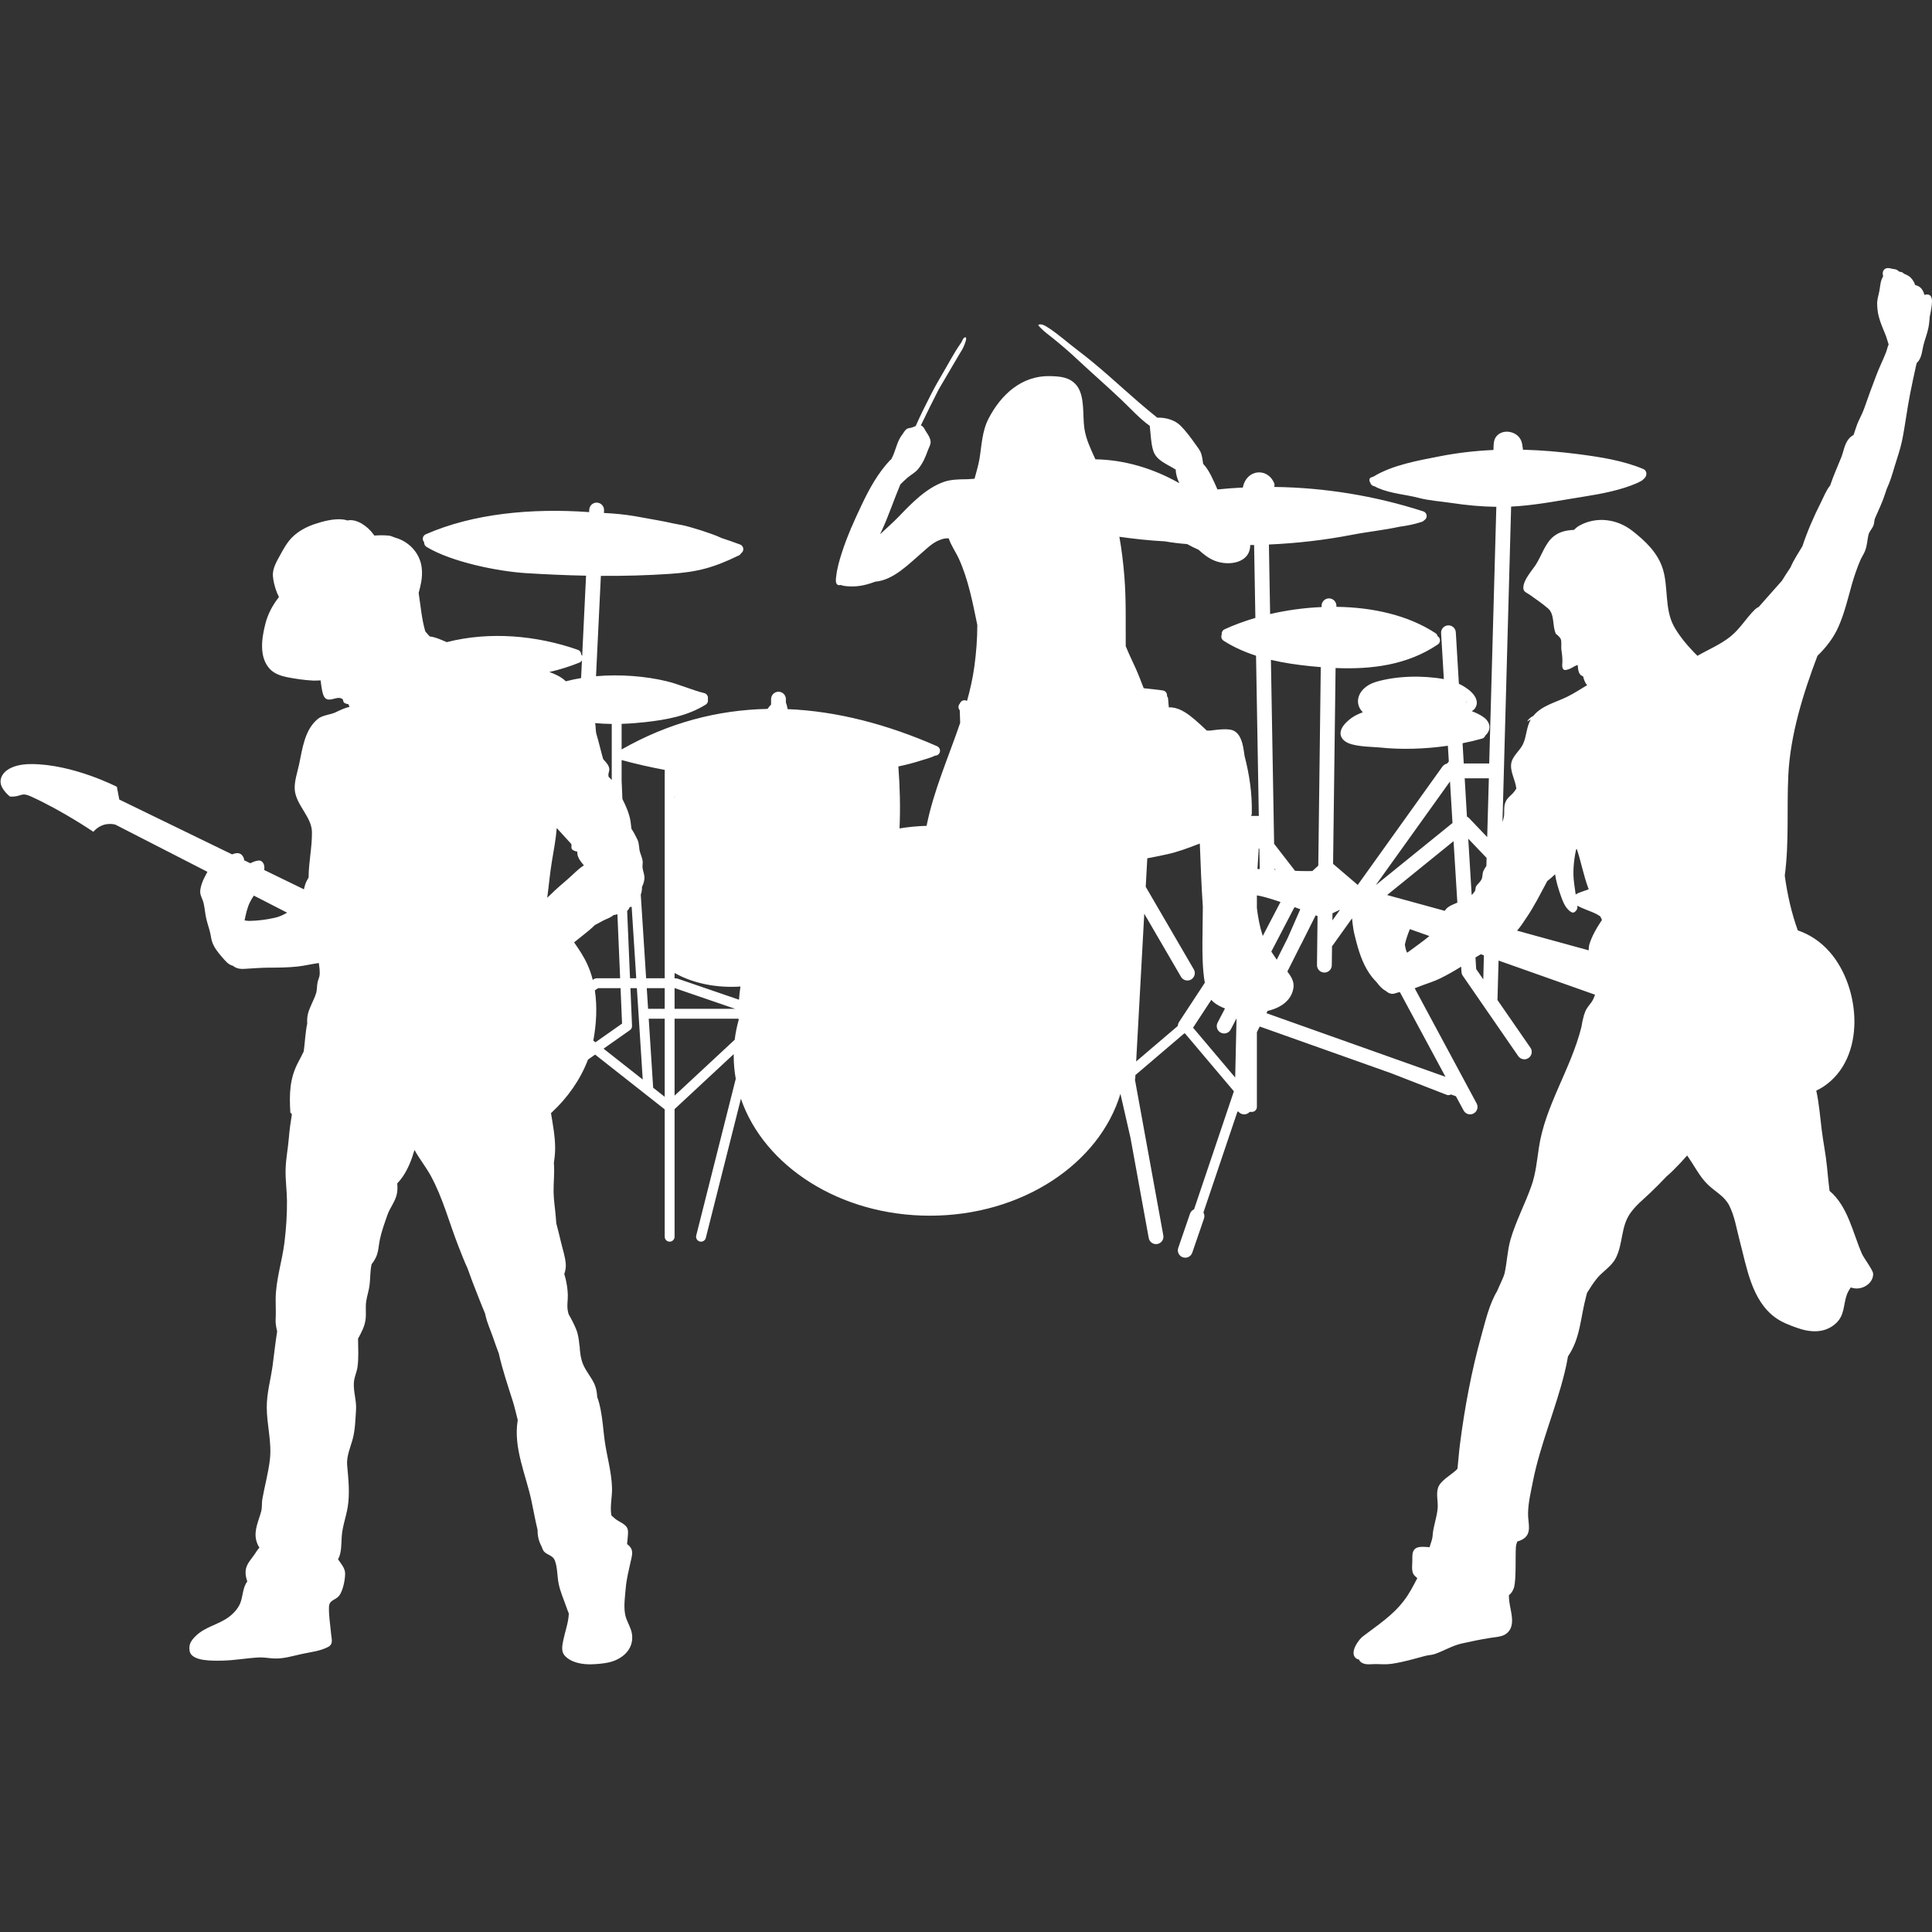 <svg xmlns="http://www.w3.org/2000/svg" xmlns:xlink="http://www.w3.org/1999/xlink" width="1024" zoomAndPan="magnify" viewBox="0 0 768 768" height="1024" preserveAspectRatio="xMidYMid meet" version="1.0"><rect x="0" y="0" width="768" height="768" fill="#333333" stroke="none"/><defs><clipPath id="5b6eaba82c"><path d="M 0 106.184 L 768 106.184 L 768 661.934 L 0 661.934 Z M 0 106.184 " clip-rule="nonzero"/></clipPath></defs><g clip-path="url(#5b6eaba82c)"><path fill="#ffffff" d="M 233.73 421.211 C 230.734 429.172 225.535 436.453 219.438 442.098 C 219.297 442.223 219.16 442.352 219.023 442.48 C 219.781 447.117 220.699 451.902 220.676 456.492 C 220.668 458.375 220.48 460.32 220.168 462.262 C 220.184 462.48 220.195 462.695 220.211 462.918 C 220.457 466.633 220 470.23 220.059 473.918 C 220.117 477.102 220.633 480.23 220.906 483.395 C 220.992 484.379 221.066 485.344 221.137 486.312 C 221.855 488.906 222.465 491.539 223.082 494.117 C 223.742 496.867 224.711 499.664 224.906 502.504 C 225.004 503.93 224.727 505.211 224.309 506.453 C 224.492 507.035 224.66 507.621 224.805 508.215 C 225.324 510.336 225.664 512.562 225.715 514.746 C 225.77 517.199 225.227 519.148 225.832 521.633 C 225.895 521.883 225.961 522.137 226.027 522.391 C 227.16 524.383 228.234 526.406 229.082 528.547 C 229.855 530.508 230.113 532.59 230.32 534.68 C 230.441 535.281 230.508 535.895 230.504 536.523 C 230.691 538.324 230.945 540.105 231.559 541.785 C 232.711 544.934 235.082 547.355 236.379 550.391 C 237.035 551.922 237.312 553.621 237.398 555.355 C 238.016 556.953 238.426 558.633 238.734 560.199 C 239.543 564.27 239.785 568.215 240.32 572.309 C 241.168 578.73 243.094 584.914 243.289 591.426 C 243.395 595.145 242.375 598.805 243.047 602.434 C 243.539 602.863 244.023 603.281 244.504 603.699 C 245.984 604.98 248.758 605.734 249.445 607.703 C 249.82 608.758 249.602 610.039 249.531 611.121 C 249.469 612.016 249.387 612.906 249.27 613.797 C 249.941 614.277 250.504 614.836 250.875 615.508 C 251.758 617.117 251.027 619.234 250.672 620.879 C 249.938 624.23 249.055 627.684 248.758 631.105 C 248.469 634.469 247.887 638.281 248.477 641.637 C 248.973 644.445 250.836 646.793 251.23 649.629 C 252.082 655.773 247.117 659.785 241.754 660.883 C 239.562 661.332 237.402 661.508 235.172 661.582 C 231.555 661.699 227.117 660.969 224.531 658.191 C 223.004 656.547 223.473 654.211 223.879 652.18 C 224.551 648.785 225.93 645.16 226.102 641.699 C 226.105 641.59 226.109 641.484 226.109 641.375 C 225.77 640.547 225.441 639.707 225.145 638.836 C 224.051 635.645 222.676 632.695 222.039 629.363 C 221.469 626.43 221.625 623.195 220.586 620.387 C 219.68 617.926 216.816 618.176 215.828 616.078 C 215.625 615.656 215.449 615.215 215.293 614.746 C 214.043 612.469 213.664 610.301 213.68 608.109 C 212.738 604.23 212.07 600.316 211.23 596.445 C 209.02 586.188 204.082 575.578 205.754 564.887 C 205.773 564.758 205.793 564.637 205.816 564.516 C 205.172 562.043 204.637 559.527 203.871 557.094 C 201.891 550.793 199.715 544.484 198.281 538.027 C 197.461 535.867 196.699 533.699 195.965 531.586 C 194.977 528.738 193.676 525.941 193.012 522.988 C 192.957 522.723 192.895 522.461 192.84 522.195 C 191.855 519.871 190.922 517.492 189.961 515.062 C 188.523 511.434 187.121 507.82 185.84 504.156 C 184.527 501.324 183.406 498.395 182.266 495.488 C 178.598 486.168 176.09 476.305 171.273 467.461 C 169.344 463.922 166.719 460.656 164.762 457.117 C 163.672 460.906 162.223 464.68 160.02 467.844 C 159.359 468.793 158.652 469.652 157.902 470.438 C 158.035 471.742 158.031 473.035 157.816 474.316 C 157.277 477.453 155.031 480.02 153.996 482.988 C 152.902 486.113 151.68 489.477 151 492.719 C 150.473 495.23 150.496 497.695 149.336 500.035 C 148.871 500.961 148.309 501.789 147.703 502.586 C 147.68 502.703 147.656 502.82 147.633 502.934 C 147.137 505.477 147.211 508.055 146.934 510.625 C 146.684 512.926 145.883 515.102 145.559 517.383 C 145.227 519.691 145.602 522.008 145.34 524.32 C 144.996 527.352 143.645 529.637 142.328 532.152 C 142.359 535.898 142.633 539.789 142.105 543.434 C 141.805 545.516 140.824 547.426 140.676 549.531 C 140.418 553.207 141.766 556.723 141.531 560.371 C 141.301 564.016 141.188 568.184 140.285 571.719 C 139.383 575.254 137.66 578.766 138.004 582.516 C 138.504 587.977 139.121 593.801 138.191 599.25 C 137.527 603.117 136.137 606.734 135.844 610.734 C 135.652 613.438 135.859 617.285 134.375 619.852 C 135.5 621.523 137.125 623.27 137.188 625.371 C 137.258 627.746 136.32 632.535 134.734 634.422 C 133.258 636.168 130.883 635.961 130.777 638.758 C 130.645 642.266 131.309 645.918 131.605 649.422 C 131.781 651.523 132.652 653.547 130.375 654.715 C 127.176 656.359 123.609 656.703 120.148 657.445 C 116.371 658.254 112.633 659.496 108.688 659.258 C 106.688 659.141 104.785 658.758 102.77 658.867 C 97.941 659.125 93.098 660.055 88.301 660.121 C 85.004 660.168 76.23 660.555 75.402 656.371 C 74.895 653.793 75.938 652.203 77.68 650.453 C 81.434 646.688 86.559 645.941 90.785 642.914 C 92.621 641.602 94.543 639.566 95.438 637.438 C 96.496 634.914 96.426 632.023 97.711 629.562 C 97.875 629.25 98.078 628.961 98.305 628.699 C 98.141 628.223 98.012 627.758 97.914 627.352 C 96.652 622.168 99.746 620.43 102.051 616.578 C 102.336 616.094 102.746 615.664 103.121 615.215 C 102.543 614.332 102.102 613.32 101.828 612.16 C 100.898 608.219 102.879 604.406 103.84 600.746 C 104.242 599.207 104.004 597.48 104.285 595.906 C 105.207 590.73 106.625 585.633 107.262 580.406 C 108.129 573.254 106.062 566.555 106.043 559.488 C 106.027 553.824 107.547 548.633 108.332 543.117 C 108.898 539.059 109.402 534.039 110.18 529.203 C 110.039 528.738 109.926 528.238 109.836 527.699 C 109.5 525.559 109.527 525.648 109.605 523.68 C 109.707 521.191 109.547 518.73 109.578 516.246 C 109.684 508.559 112.172 501.332 113.09 493.773 C 113.746 488.379 114.129 482.773 114.078 477.34 C 114.043 473.145 113.406 468.961 113.535 464.773 C 113.656 460.59 114.477 456.547 114.82 452.391 C 115.082 449.207 115.512 446.051 116.035 442.914 L 115.414 442.262 C 114.973 434.754 115.102 428.566 118.738 421.883 C 119.426 420.625 120.078 419.309 120.727 417.973 C 121.246 414.309 121.355 410.492 122.125 406.875 C 122.051 405.594 122.102 404.332 122.387 403.125 C 123.051 400.309 124.77 397.648 125.637 394.883 C 126.102 393.395 125.918 391.793 126.285 390.277 C 126.539 389.227 127.051 388.359 127.086 387.25 C 127.133 385.754 126.973 384.281 126.742 382.82 C 123.965 383.184 121.242 383.875 118.453 384.191 C 114.57 384.629 110.637 384.641 106.73 384.66 C 104.246 384.676 101.691 384.855 99.211 385.004 C 97.422 385.105 95.66 385.41 93.941 384.73 C 93.422 384.523 92.98 384.242 92.59 383.914 C 90.715 383.469 89.551 381.934 88.277 380.473 C 86.625 378.578 84.984 376.547 84.234 374.102 C 83.926 373.098 83.832 372.02 83.594 371 C 83.133 368.992 82.418 367.062 81.965 365.043 C 81.516 363.012 81.383 360.887 80.902 358.883 C 80.57 357.504 79.727 356.273 79.594 354.812 C 79.5 353.719 79.891 352.324 80.219 351.293 C 80.738 349.684 81.57 348.258 82.34 346.766 C 82.375 346.695 82.41 346.625 82.445 346.555 L 45.902 327.824 C 45.902 327.824 41.016 326.172 37.109 330.648 C 37.109 330.648 25.078 322.434 12.379 316.637 C 8.062 314.656 8.629 316.941 3.953 316.637 C 3.953 316.637 0.406 313.898 0.227 310.953 C 0.02 307.48 3.73 303.715 12.484 303.73 C 29.016 303.758 46.461 312.762 46.461 312.762 L 47.418 317.828 L 92.266 339.633 C 93.852 338.992 95.551 338.707 96.605 340.496 C 96.797 340.828 96.961 341.207 97.016 341.586 C 97.035 341.711 97.043 341.836 97.047 341.961 L 99.516 343.16 C 100.586 342.617 101.699 342.184 102.727 342.086 C 104.672 341.898 105.398 344.207 104.996 345.824 L 120.816 353.52 C 120.953 352.871 121.129 352.223 121.328 351.59 C 121.641 350.59 122.16 349.707 122.672 348.812 C 122.672 348.77 122.672 348.73 122.672 348.688 C 122.711 342.664 124.082 336.77 124 330.746 C 123.918 324.773 117.797 320.105 117.191 314.141 C 116.859 310.828 118.219 307.035 118.898 303.844 C 120.211 297.645 121.082 290.035 126.402 285.738 C 128.242 284.25 131.32 284.145 133.434 283.141 C 135.109 282.344 137.02 281.406 138.953 280.977 C 138.773 280.629 138.602 280.266 138.449 279.898 C 138.402 279.895 138.359 279.891 138.312 279.879 C 137.762 279.789 136.953 279.645 136.629 279.117 C 136.461 278.84 136.355 278.43 136.281 277.977 C 136.078 277.84 135.863 277.719 135.629 277.613 C 133.688 276.754 130.746 279.32 129.086 277.301 C 128.191 276.211 127.781 273.324 127.453 270.48 C 126.441 270.457 125.414 270.59 124.406 270.539 C 120.926 270.363 117.527 269.855 114.109 269.188 C 111.781 268.734 109.07 267.805 107.371 266.035 C 102.824 261.297 104.031 253.625 105.52 247.844 C 106.508 244.004 108.422 240.453 110.887 237.336 C 110.629 236.781 110.352 236.223 110.098 235.594 C 109.324 233.676 108.609 231.004 108.477 228.934 C 108.289 225.984 109.988 223.168 111.344 220.68 C 112.652 218.285 114.066 215.715 115.992 213.738 C 118.441 211.234 121.602 209.531 124.871 208.398 C 128.301 207.223 132.773 206.047 136.441 206.512 C 136.992 206.578 137.547 206.715 138.09 206.895 C 141.895 206.047 146.309 209.434 148.34 212.258 C 148.492 212.469 148.641 212.68 148.785 212.891 C 150.719 212.758 152.66 212.734 154.59 212.918 C 155.551 213.012 156.379 213.523 157.293 213.789 C 162.609 215.309 166.863 219.852 167.605 225.445 C 167.871 227.453 167.777 229.52 167.406 231.512 C 167.137 232.938 166.809 234.332 166.418 235.707 C 167.215 240.863 167.621 246.051 169.059 250.996 C 169.629 251.688 170.227 252.355 170.84 253 C 171.211 253.039 171.578 253.09 171.938 253.172 C 173.898 253.609 175.754 254.496 177.605 255.258 C 194.621 250.914 213.309 252.559 229.703 258.312 C 230.52 258.602 231.027 259.367 231.016 260.184 C 231.188 260.348 231.324 260.551 231.422 260.781 L 232.965 228.84 C 225.027 228.688 217.082 228.328 209.094 227.832 C 198.047 227.152 179.43 223.418 169.543 217.391 C 168.879 216.988 168.543 216.254 168.605 215.535 C 168.457 215.375 168.336 215.188 168.238 214.973 C 167.801 213.98 168.254 212.82 169.246 212.391 C 187.98 204.164 211.16 201.926 234.191 203.57 L 234.238 202.594 C 234.316 200.977 235.699 199.723 237.32 199.801 C 238.941 199.879 240.195 201.262 240.117 202.883 L 240.066 203.918 C 244.172 204.109 248.246 204.5 252.23 205.164 C 255.312 205.68 258.375 206.309 261.453 206.824 C 263.574 207.176 265.645 207.641 267.742 208.098 C 269.266 208.434 270.816 208.625 272.336 209 C 273.68 209.328 275.02 209.723 276.34 210.129 C 277.465 210.473 278.656 210.793 279.766 211.199 C 280.867 211.602 284.117 212.578 286.836 213.875 C 289.355 214.699 291.812 215.562 294.199 216.453 C 295.215 216.828 295.73 217.965 295.352 218.977 C 295.203 219.383 294.93 219.707 294.594 219.926 C 294.406 220.293 294.105 220.602 293.703 220.793 C 283.59 225.695 277.281 227.375 266.328 228.121 C 257.102 228.746 247.973 228.977 238.855 228.918 L 236.926 268.801 C 246.621 267.957 256.637 268.812 264.789 270.75 C 269.973 271.984 274.812 274.242 279.945 275.52 C 280.996 275.781 281.637 276.848 281.371 277.898 C 281.371 277.902 281.371 277.906 281.367 277.914 C 281.598 278.73 281.273 279.633 280.516 280.105 C 273.211 284.648 264.848 286.121 256.434 287.066 C 253.402 287.402 250.27 287.648 247.102 287.742 L 247.102 297.922 C 265.816 287.258 285.285 282.211 305.082 281.801 C 305.527 281.207 306 280.641 306.504 280.074 C 306.508 280.062 306.512 280.059 306.516 280.055 L 306.516 277.914 C 306.516 276.293 307.836 274.973 309.461 274.973 C 311.086 274.973 312.402 276.293 312.402 277.914 L 312.402 279.266 C 312.742 280.113 312.93 281 313.082 281.887 C 332.773 282.699 352.719 287.938 372.5 296.633 C 373.496 297.066 373.941 298.223 373.508 299.219 C 373.18 299.969 372.441 300.406 371.668 300.391 C 370.004 301.242 368.184 301.645 366.371 302.238 C 363.348 303.227 360.238 304.012 357.109 304.676 C 357.742 312.934 357.938 321.043 357.578 329.309 C 361.086 328.727 364.68 328.383 368.332 328.281 C 371.137 314.227 377.059 300.949 381.684 287.348 C 381.617 285.68 381.566 284.02 381.512 282.352 C 381.305 282.121 381.152 281.844 381.07 281.523 C 380.898 280.84 381.105 280.152 381.555 279.68 C 381.809 278.922 382.516 278.371 383.359 278.348 C 383.746 278.336 384.102 278.438 384.41 278.617 C 385.66 274.152 386.68 269.629 387.316 265.008 C 388.066 259.496 388.5 253.977 388.496 248.438 C 386.621 239.422 384.934 230.34 381.09 221.93 C 380.059 219.68 378.059 216.82 377.117 213.973 C 376.293 213.973 375.48 214.035 374.691 214.262 C 371.105 215.297 369.062 217.512 366.328 219.855 C 361.266 224.195 355.074 230.672 347.906 231.223 C 344.742 232.434 341.508 233.234 338.039 233.102 C 337.086 233.066 335.391 233.035 334.199 232.527 C 333.586 232.691 332.977 232.676 332.59 232.098 C 332.059 231.301 332.301 229.988 332.398 229.137 C 332.762 225.902 333.645 222.828 334.637 219.742 C 335.691 216.461 336.906 213.301 338.227 210.191 C 338.254 210.047 338.281 209.902 338.312 209.762 L 338.375 209.828 C 339.637 206.867 340.996 203.941 342.395 200.98 C 345.57 194.266 348.914 188.133 354.023 182.699 L 354.105 182.879 C 354.488 182.145 354.891 181.418 355.184 180.68 C 356.312 177.84 356.801 175.141 358.742 172.633 C 359.273 171.945 359.684 171.035 360.418 170.539 C 361.098 170.082 361.926 170.188 362.66 169.898 C 363.09 169.727 363.543 169.516 364.012 169.34 C 365.879 165.074 367.965 160.949 370.098 156.77 C 371.699 153.637 373.441 150.602 375.23 147.574 C 377.355 143.984 379.254 140.27 381.648 136.852 C 381.832 136.586 382.012 136.324 382.184 136.055 C 382.418 135.68 382.863 134.445 383.312 134.227 C 383.883 133.945 384.109 134.055 384.043 134.773 C 384.023 134.977 383.996 135.176 383.949 135.367 C 383.879 135.637 383.789 135.895 383.699 136.152 C 383.473 136.809 383.238 137.426 382.949 138.051 C 382.508 139.008 381.922 139.844 381.395 140.754 C 380.406 142.449 379.422 144.129 378.414 145.812 C 376.629 148.797 374.875 151.785 373.141 154.797 C 370.715 159.539 368.371 164.312 366.047 169.109 C 367.184 169.426 367.676 170.945 368.273 171.824 C 369.043 172.957 369.766 174.078 369.922 175.477 C 370.051 176.684 369.262 177.859 368.867 178.953 C 367.887 181.691 366.902 184.031 365.074 186.332 C 363.805 187.93 362.168 188.652 360.66 189.965 C 359.723 190.781 358.816 191.648 357.926 192.535 C 355.367 198.562 353.34 204.793 350.582 210.777 C 350.332 211.32 350.082 211.855 349.824 212.395 C 352.324 210.031 354.938 207.785 357.324 205.301 C 362.391 200.043 368.125 194.055 375.195 191.559 C 377.965 190.578 381.34 190.531 384.238 190.504 C 385.309 190.492 386.348 190.371 387.398 190.305 C 388.066 187.684 388.902 185.129 389.355 182.418 C 390.258 176.969 390.355 171.441 392.98 166.379 C 397.965 156.754 406.234 149.211 417.492 149.512 C 421.414 149.621 425.242 149.875 427.934 153.168 C 431.383 157.395 430.281 165.223 431.051 170.301 C 431.719 174.738 433.645 178.621 435.441 182.586 C 447.184 182.77 458.703 186.324 468.801 192.086 C 468.066 190.461 467.359 188.48 467.383 186.691 C 463.988 184.445 459.609 183.199 458.371 178.965 C 457.477 175.918 457.441 172.656 457.074 169.523 C 457.066 169.449 457.051 169.363 457.027 169.27 C 452.953 166.348 449.453 162.426 445.867 159.016 C 440.156 153.578 434.219 148.445 428.465 143.059 C 425.273 140.062 421.996 137.23 418.586 134.48 C 416.895 133.117 415.195 131.957 413.699 130.367 C 413.629 130.285 412.508 129.262 412.785 129.117 C 414.07 128.469 415.891 129.742 416.895 130.398 C 420.93 133.035 424.602 136.379 428.457 139.281 C 436.953 145.672 444.738 153.059 452.781 160.008 C 455.164 162.066 457.594 164.055 460.027 166.035 C 460.215 166.035 460.387 166.035 460.512 166.035 C 463.469 165.984 466.965 166.957 469.125 169.074 C 471.484 171.379 473.363 174 475.266 176.676 C 476.113 177.875 477.125 179.055 477.539 180.48 C 477.914 181.77 478.105 183.078 478.27 184.387 C 480.75 186.914 482.328 190.984 483.965 194.562 C 487.328 194.219 490.699 193.965 494.07 193.797 C 494.082 193.727 494.09 193.656 494.105 193.586 C 494.793 190.117 497.191 188.188 499.684 187.832 C 502.223 187.477 505.023 188.703 506.473 191.984 C 506.711 192.508 506.691 193.078 506.48 193.566 C 526.535 193.812 546.547 197.074 565.758 203.27 C 566.793 203.598 567.359 204.703 567.027 205.734 C 566.84 206.227 566.512 206.617 566.086 206.848 C 565.898 207.105 565.57 207.309 565.238 207.426 C 562.227 208.426 559.258 208.992 556.246 209.398 C 550.078 210.75 543.723 211.367 537.41 212.598 C 526.488 214.707 515.469 215.957 504.41 216.453 L 504.891 244.094 C 511.465 242.578 518.387 241.609 525.355 241.316 L 525.355 240.77 C 525.355 239.148 526.723 237.844 528.324 237.863 C 529.973 237.887 531.242 239.223 531.242 240.844 L 531.242 241.227 C 545.652 241.398 559.777 244.559 570.609 251.676 C 571.078 251.965 571.359 252.41 571.453 252.895 C 571.691 253.031 571.926 253.223 572.066 253.465 C 572.68 254.359 572.445 255.578 571.551 256.184 C 559.352 264.43 545.133 266.141 530.914 265.551 L 529.922 343.41 C 530.02 343.477 530.113 343.547 530.207 343.633 L 539.719 351.77 L 573.387 304.727 C 573.668 304.336 574.043 304.031 574.422 303.824 C 574.656 303.699 574.941 303.613 575.223 303.555 C 575.27 303.492 575.316 303.426 575.363 303.367 C 575.598 303.109 575.789 302.887 575.93 302.699 L 575.551 296.449 C 566.465 297.762 556.953 298.055 548.383 297.129 C 546.359 296.906 539.484 296.91 536 295.41 C 534.113 294.59 533.031 293.293 532.891 291.789 C 532.797 290.531 533.363 288.793 535.574 286.773 C 536.656 285.766 537.977 284.801 539.34 284.156 C 540.094 283.781 540.941 283.438 541.742 283.125 C 540.094 281.496 539.578 279.527 539.906 277.691 C 540.379 275.023 542.824 272.273 547.016 271.039 C 555.164 268.648 565.43 268.426 573.949 269.945 L 572.867 251.715 C 572.727 250.098 573.996 248.699 575.598 248.598 C 577.246 248.504 578.613 249.738 578.707 251.363 L 579.93 271.809 C 582.473 273.02 584.688 274.648 585.863 276.219 C 587.09 277.859 587.371 279.527 586.711 280.891 C 586.43 281.547 585.91 282.188 585.062 282.719 C 585.301 282.805 585.535 282.895 585.77 282.98 C 587.891 283.82 589.82 284.914 590.902 286.117 C 591.75 287.102 592.172 288.191 592.078 289.312 C 592.031 290.277 591.562 291.352 590.43 292.414 C 590.242 292.969 589.773 293.422 589.16 293.598 C 586.664 294.301 584.074 294.918 581.391 295.449 L 581.863 303.5 L 591.984 303.5 L 594.812 201.469 C 588.879 201.398 582.898 200.828 577.059 199.945 C 572.68 199.281 568.254 199.047 563.969 197.922 C 558.602 196.52 553.043 196.25 547.91 194.047 C 547.582 193.898 547.016 193.648 546.453 193.316 C 545.887 193.277 545.32 192.961 544.945 192.414 C 544.852 192.234 544.758 192.051 544.711 191.855 C 544.379 191.375 544.238 190.836 544.473 190.277 C 544.711 189.805 545.461 189.617 545.98 189.457 C 553.516 184.836 563.781 183.059 572.301 181.391 C 579.414 179.992 586.57 179.188 593.68 178.871 C 593.727 178.152 593.68 177.285 593.773 176.477 C 593.867 175.543 594.059 174.672 594.48 173.969 C 595.516 172.289 597.352 171.531 599.238 171.605 C 600.98 171.68 602.723 172.473 603.758 173.684 C 604.418 174.426 604.793 175.301 605.027 176.238 C 605.219 177.062 605.266 177.949 605.406 178.77 C 612.797 178.957 620.238 179.598 627.629 180.562 C 636.152 181.668 645.289 183.09 653.246 186.449 C 654.141 186.824 654.613 187.785 654.422 188.695 C 654.375 189.418 653.812 190.117 653.059 190.699 C 652.82 190.977 652.539 191.195 652.164 191.316 C 651.738 191.566 651.316 191.785 650.938 191.957 C 644.582 194.77 636.719 196.301 629.891 197.367 C 621.18 198.734 612.562 200.484 603.758 201.184 C 602.723 201.262 601.73 201.328 600.695 201.375 L 597.258 326.789 C 597.496 326.008 597.73 325.219 597.871 324.41 C 598.059 322.723 597.73 320.91 598.293 319.273 C 599 317 600.789 316.312 602.062 314.512 C 602.297 314.168 602.531 313.82 602.77 313.473 C 602.391 309.988 599.992 306.367 600.836 303.004 C 601.496 300.305 604.32 298.242 605.453 295.711 C 606.91 292.516 606.723 289.074 608.512 286.012 L 607.055 286.805 C 607.617 285.789 608.465 285.117 609.5 284.598 C 612.844 280.469 618.355 279.258 622.969 276.98 C 625.746 275.621 628.289 273.922 630.926 272.355 C 629.984 271.367 629.656 270.129 629.277 268.801 C 627.535 268.414 627.301 266.324 627.16 264.34 C 625.98 264.637 624.617 265.715 623.77 265.961 C 623.297 266.098 622.027 266.609 621.555 266.145 C 620.707 265.344 621.086 263.848 621.086 262.848 C 621.086 261.262 620.898 259.699 620.66 258.129 C 620.52 256.926 620.852 255.152 620.426 254.047 C 620.145 253.363 619.484 252.863 618.965 252.309 L 618.543 252.047 C 616.988 249.066 618.117 244.285 615.434 241.926 C 613.129 239.898 610.539 238.191 608.043 236.398 C 606.863 235.547 605.453 235.277 605.547 233.559 C 605.641 230.367 608.984 226.859 610.586 224.355 C 612.797 220.887 614.258 215.891 617.555 213.25 C 619.957 211.309 622.734 210.777 625.652 210.641 C 626.312 209.984 627.066 209.375 627.867 208.918 C 634.695 205.172 642.887 206.301 648.914 211.043 C 654.094 215.102 658.992 219.703 661.016 226.227 C 663.23 233.48 661.676 241.895 665.301 248.758 C 667.23 252.371 670.293 256.078 673.117 259.035 C 673.637 259.578 674.199 260.129 674.766 260.695 C 679.191 258.145 683.996 256.191 687.996 252.941 C 691.859 249.789 694.117 245.684 697.648 242.258 C 698.121 241.812 698.59 241.488 699.156 241.23 L 708.387 230.801 C 709.516 228.992 710.598 227.223 711.777 225.508 C 713.047 222.527 714.836 219.918 716.484 217.137 C 718.461 211.164 721.098 205.105 723.879 199.652 C 724.914 197.602 725.949 194.859 727.504 193.008 C 728.773 189.246 730.375 185.605 731.93 181.816 C 733.152 178.746 733.246 175.352 736.215 173.273 C 736.402 173.133 736.59 173.004 736.828 172.887 C 737.297 171.457 737.77 169.996 738.285 168.582 C 739.133 166.5 740.266 164.543 741.016 162.438 C 742.57 158.004 744.172 153.586 745.867 149.18 C 746.996 146.164 748.457 143.27 749.633 140.289 C 750.059 139.344 750.246 138.023 750.766 136.938 C 750.34 135.715 750.059 134.469 749.586 133.273 C 748.598 130.82 747.516 128.445 746.855 125.883 C 746.387 124.152 746.195 122.172 746.195 120.383 C 746.242 118.797 746.809 117.152 747.09 115.59 C 747.422 113.91 747.469 111.496 748.551 109.965 C 748.457 109.25 748.316 108.359 748.551 107.82 C 749.352 106.195 750.766 106.484 752.27 106.867 C 752.883 107.016 753.543 106.984 754.109 107.316 C 754.438 107.516 754.719 107.746 755.004 108 C 755.613 108.066 756.32 108.219 756.648 108.59 C 756.699 108.645 756.746 108.703 756.746 108.758 C 757.875 109.199 759.004 109.738 759.711 110.562 C 760.512 111.434 760.98 112.355 761.312 113.316 C 761.641 113.324 761.973 113.543 762.348 113.668 C 763.762 114.211 764.609 115.703 764.984 117.23 C 765.832 116.934 766.914 116.957 767.434 117.656 C 767.949 118.332 768 119.145 768 119.965 C 767.902 121.941 767.527 123.891 767.105 125.824 C 767.008 127.297 766.867 128.762 766.586 130.227 C 766.113 132.59 765.219 134.836 764.609 137.156 C 764.137 139.105 763.949 141.602 762.773 143.32 C 762.582 143.656 762.301 143.945 761.973 144.215 C 761.879 144.562 761.781 144.906 761.688 145.238 C 760.887 148.934 760.039 152.633 759.336 156.355 C 758.062 162.68 757.355 169.121 756.039 175.434 C 755.332 178.836 754.109 182.141 753.117 185.461 C 752.223 188.539 751.328 191.512 750.012 194.336 C 749.824 194.949 749.586 195.551 749.398 196.156 C 748.363 199.469 746.809 202.637 745.398 205.914 C 744.973 206.836 745.113 207.898 744.738 208.852 C 744.219 210.246 743.043 211.18 742.711 212.738 C 742.289 214.676 742.195 216.691 741.535 218.59 C 741.062 219.988 740.168 221.238 739.559 222.594 C 738.238 225.672 737.156 228.816 736.215 232.051 C 734.613 237.75 733.246 243.633 730.848 249.074 C 728.914 253.516 725.902 257.371 722.465 260.699 C 716.719 275.844 711.68 292.137 710.883 308.07 C 710.223 321.68 711.258 334.719 709.469 348.082 C 710.504 355.602 712.152 362.961 714.648 369.836 C 719.309 371.453 723.594 374.152 727.363 378.457 C 739.699 392.535 742.008 420.629 724.773 432 C 723.879 432.59 722.938 433.094 721.992 433.531 C 723.125 438.676 723.5 443.867 724.16 449.164 C 724.773 454.133 725.809 459.023 726.277 464.02 C 726.562 467.141 726.891 470.258 727.27 473.379 C 734.613 479.582 736.496 490.055 740.168 498.449 C 740.828 499.961 744.5 504.855 744.598 506.246 C 744.785 509.914 740.781 512.566 737.391 512.152 C 736.828 512.086 736.262 511.953 735.695 511.777 C 735.133 512.617 734.613 513.496 734.238 514.418 C 732.637 518.621 733.438 522.816 729.668 526.172 C 725.242 530.113 719.547 529.699 714.32 527.828 C 711.305 526.766 708.199 525.59 705.656 523.703 C 696.191 516.801 694.305 503.449 691.527 493.105 C 690.305 488.496 689.551 483.367 687.336 479.094 C 685.406 475.414 681.828 473.73 678.957 470.949 C 676.367 468.461 674.578 465.371 672.691 462.359 C 672.035 461.344 671.375 460.336 670.668 459.32 C 668.832 461.426 666.949 463.414 665.066 465.277 C 664.266 466.082 663.418 466.855 662.523 467.602 C 660.402 469.84 658.238 472.023 656.07 474.102 C 653.199 476.859 650.23 479.129 647.926 482.473 C 644.301 487.789 645.195 494.387 642.32 500.07 C 640.578 503.527 636.906 505.477 634.602 508.441 C 633.234 510.172 632.059 512.039 630.879 513.922 C 630.785 514.207 630.691 514.488 630.645 514.77 C 628.102 524.234 628.336 531.723 623.297 539.191 C 622.922 541.445 622.449 543.691 621.887 545.918 C 618.309 560.371 612.281 574.172 609.359 588.848 C 608.559 593.105 607.477 597.246 607.43 601.613 C 607.336 605.504 609.219 609.715 605.172 611.961 C 604.512 612.332 603.805 612.602 603.145 612.77 C 602.863 613.523 602.629 614.285 602.582 615.109 C 602.344 618.684 602.77 627.922 601.828 631.098 C 601.402 632.434 600.695 633.438 599.801 634.156 C 599.848 634.926 599.848 635.691 599.941 636.422 C 600.414 640.605 602.91 646.688 598.484 649.621 C 596.93 650.664 594.246 650.797 592.457 651.078 C 588.641 651.688 584.828 652.469 581.062 653.316 C 577.34 654.16 574.043 656.195 570.465 657.461 C 569.242 657.91 567.828 657.902 566.512 658.25 C 562.086 659.438 557.895 660.695 553.281 661.379 C 551.207 661.691 549.043 661.551 546.969 661.496 C 545.32 661.457 543.77 661.828 542.168 661.332 C 541.133 661 540.473 660.414 540.234 659.715 C 539.578 659.551 539.012 659.277 538.637 658.805 C 536.703 656.473 540.094 651.738 541.789 650.473 C 547.582 646.051 553.562 642.23 558.082 636.293 C 560.203 633.539 561.801 630.418 563.402 627.332 C 562.934 626.906 562.414 626.496 562.039 625.996 C 560.906 624.566 561.473 621.637 561.426 620.016 C 561.426 618.602 561.285 616.852 562.414 615.773 C 563.688 614.531 566.227 614.918 568.301 615.039 C 568.629 613.617 569.336 612.242 569.477 610.566 C 569.711 606.676 571.219 603.242 571.504 599.395 C 571.691 596.723 570.797 593.867 571.691 591.281 C 572.633 588.633 576.684 586.348 578.613 584.609 C 578.848 584.395 579.129 584.137 579.367 583.848 C 579.742 580.621 579.93 577.328 580.355 574.125 C 582.238 559.477 584.969 544.844 588.926 530.688 C 590.527 525.004 591.984 518.473 595.141 513.211 C 596.27 510.473 597.73 507.77 598.105 506.105 C 599.094 501.656 599.191 497.156 600.461 492.707 C 602.629 485.32 606.254 478.547 608.797 471.316 C 610.492 466.488 610.961 461.344 611.715 456.332 C 614.164 439.555 624.336 425.258 628.621 408.32 C 628.855 406.762 629.184 405.223 629.609 403.699 C 629.656 403.574 629.656 403.445 629.703 403.32 L 629.75 403.309 C 629.844 402.984 629.938 402.656 630.078 402.332 C 630.832 400.203 632.527 399.035 633.375 397.086 C 633.656 396.52 633.848 395.961 634.035 395.402 L 595.703 381.836 L 595.281 396.996 C 595.281 397.156 595.281 397.316 595.234 397.473 L 608.371 416.48 C 609.312 417.816 608.938 419.648 607.617 420.57 C 606.301 421.496 604.465 421.16 603.523 419.824 L 581.484 387.883 C 581.156 387.441 581.012 386.93 580.965 386.391 L 580.824 384.254 C 578.188 385.914 575.457 387.469 572.586 388.887 C 570.23 390.07 567.734 390.816 565.238 391.746 C 564.344 392.086 563.355 392.477 562.367 392.852 L 586.992 438.645 C 587.746 440.074 587.23 441.859 585.77 442.629 C 584.355 443.398 582.566 442.863 581.812 441.434 L 578.754 435.777 L 576.777 435.07 C 576.258 435.367 575.645 435.438 575.082 435.211 L 552.996 426.621 L 500.758 408.055 L 499.629 410.312 L 499.629 440.039 C 499.629 441.121 498.746 442 497.664 442 L 496.773 442 C 496.211 442.633 495.375 443.016 494.461 442.977 C 493.621 442.941 492.875 442.559 492.363 441.969 C 492.207 441.945 492.062 441.898 491.918 441.836 L 478.379 481.98 C 478.781 482.691 478.887 483.562 478.602 484.391 L 473.938 497.973 C 473.41 499.508 471.734 500.328 470.199 499.801 C 468.66 499.273 467.844 497.598 468.371 496.062 L 473.039 482.473 C 473.316 481.66 473.922 481.043 474.66 480.727 L 490.488 433.805 L 471.07 410.824 C 470.965 410.82 470.863 410.812 470.758 410.797 L 451.344 427.355 L 451.277 428.582 C 451.27 428.809 451.23 429.027 451.168 429.234 L 462.434 491.09 C 462.727 492.688 461.66 494.223 460.066 494.512 C 458.469 494.805 456.934 493.742 456.641 492.145 L 449.391 452.324 L 445.387 434.797 C 437.066 462.492 406.395 483.258 369.637 483.258 C 333.762 483.258 303.684 463.469 294.523 436.766 L 280.566 492.098 C 280.305 493.148 279.238 493.785 278.188 493.52 C 277.141 493.258 276.5 492.188 276.762 491.137 L 292.473 428.855 C 291.938 425.855 291.66 422.793 291.66 419.688 C 291.66 419.465 291.664 419.25 291.664 419.031 L 268.156 440.891 L 268.156 491.617 C 268.156 492.699 267.273 493.582 266.191 493.582 C 265.113 493.582 264.23 492.699 264.23 491.617 L 264.23 440.988 L 236.57 419.215 Z M 221.316 329.156 C 220.961 333.496 220.164 337.812 219.391 342.387 C 218.586 347.199 218.184 352.059 217.531 356.887 C 217.992 356.449 218.453 356.02 218.887 355.586 C 221.137 353.352 223.484 351.375 225.879 349.309 C 227.754 347.695 229.801 345.434 232.102 344 C 231.195 342.891 230.234 341.789 229.754 340.449 C 229.523 339.797 229.488 339.168 229.453 338.527 C 228.508 338.34 227.578 338.02 227.25 337.375 C 227.039 336.957 227.223 336.324 227.156 335.879 C 227.141 335.75 227.113 335.617 227.082 335.488 Z M 245.434 363.43 C 245.082 363.535 244.609 363.645 244.391 363.68 C 244.227 363.703 244.059 363.727 243.895 363.746 C 242.734 364.824 241.098 365.246 239.738 365.969 C 238.621 366.57 237.512 367.156 236.418 367.762 C 234.996 369.219 233.355 370.477 231.793 371.746 C 230.613 372.711 229.41 373.66 228.211 374.602 C 230.184 377.41 232.086 380.27 233.512 383.414 C 234.398 385.371 235.094 387.418 235.633 389.523 L 236.082 389.215 C 236.41 388.996 236.785 388.883 237.176 388.883 L 246.512 388.883 Z M 590.855 344.246 L 590.949 341.035 L 583.652 333.402 L 585.016 355.793 C 585.441 355.359 585.863 354.895 586.191 354.398 C 586.711 353.66 586.383 353 586.805 352.273 C 587.418 351.352 588.312 350.691 588.832 349.754 C 589.441 348.684 589.207 347.43 589.633 346.309 C 589.961 345.566 590.383 344.895 590.855 344.246 Z M 579.32 358.812 L 577.812 334.383 L 551.395 355.789 L 574.328 362.074 C 574.422 361.918 574.516 361.77 574.609 361.633 C 575.645 360.227 577.578 359.574 579.082 358.91 C 579.176 358.879 579.223 358.844 579.32 358.812 Z M 521.684 346.254 L 524.039 344.102 L 525.027 265.188 C 523.66 265.078 522.297 264.953 520.93 264.816 C 515.703 264.285 510.383 263.531 505.207 262.301 L 506.48 335.422 L 514.809 346.172 C 516.457 346.238 518.059 346.281 519.562 346.277 C 520.316 346.273 521.023 346.262 521.684 346.254 Z M 507.035 345.754 L 506.648 345.254 L 506.656 345.73 C 506.785 345.742 506.914 345.746 507.035 345.754 Z M 500.766 345.469 L 500.625 337.477 L 500.371 337.152 C 500.215 339.898 500.023 342.672 499.855 345.449 C 500.156 345.453 500.461 345.461 500.766 345.469 Z M 499.629 355.926 L 499.629 360.961 C 500.09 364.73 500.781 368.457 501.965 372.062 L 509.016 358.562 C 506.848 357.82 504.785 357.16 503.043 356.684 C 501.703 356.32 500.578 356.082 499.629 355.926 Z M 514.715 360.625 L 514.434 360.875 L 505.367 378.273 C 506.023 379.254 506.715 380.273 507.402 381.316 C 507.453 381.367 507.5 381.418 507.547 381.469 L 511.891 372.836 L 516.879 361.441 C 516.176 361.172 515.422 360.898 514.715 360.625 Z M 523.004 363.855 L 517.211 375.391 C 517.211 375.402 517.164 375.414 517.164 375.43 L 511.75 386.199 C 512.453 387.09 513.02 387.945 513.441 388.77 C 514.102 390.086 514.34 391.348 514.195 392.512 C 513.727 396.055 511.512 398.621 508.305 400.277 C 506.984 400.961 505.48 401.488 503.879 401.859 L 503.43 402.758 L 574.609 428.055 L 556.48 394.391 C 556.387 394.402 556.293 394.41 556.199 394.418 C 555.965 394.484 555.773 394.539 555.586 394.574 C 555.539 394.574 555.539 394.578 555.539 394.578 C 554.832 394.781 554.125 395.102 553.375 395.07 C 552.434 395.035 551.633 394.555 550.879 393.906 C 549.465 393.188 548.289 391.859 547.348 390.578 C 546.641 389.84 545.98 389.09 545.414 388.414 C 542.215 384.371 540.52 379.496 539.199 374.543 C 538.637 372.391 538.023 370.152 537.789 367.934 C 537.645 366.98 537.551 366.016 537.457 365.055 L 529.781 375.797 C 529.688 375.914 529.594 376.023 529.5 376.125 L 529.406 383.703 C 529.406 385.328 528.039 386.633 526.441 386.609 C 524.793 386.59 523.52 385.25 523.52 383.629 L 523.754 364.164 C 523.52 364.07 523.285 363.969 523.004 363.855 Z M 235.844 413.656 L 236.699 414.328 L 247.277 406.895 L 246.68 392.805 L 237.773 392.805 L 236.465 393.684 C 237.469 400.305 237.055 407.266 235.844 413.656 Z M 249.305 362.094 L 250.441 388.883 L 252.918 388.883 L 251.094 360.449 C 250.852 360.516 250.586 360.543 250.324 360.559 C 250.094 361.156 249.762 361.684 249.305 362.094 Z M 254.715 355.633 L 256.848 388.883 L 264.23 388.883 L 264.23 306.441 C 264.23 306.309 264.246 306.176 264.27 306.055 C 258.508 304.98 252.77 303.672 247.102 302.129 L 247.102 310.184 L 247.418 317.633 C 248.836 320.414 250.078 323.227 250.633 326.383 C 250.812 327.383 250.84 328.414 250.992 329.422 C 251.91 330.828 252.711 332.305 253.387 333.746 C 254.184 335.438 253.91 337.125 254.441 338.836 C 254.805 339.996 255.332 341.145 255.465 342.363 C 255.555 343.199 255.332 344.027 255.414 344.859 C 255.52 345.949 255.941 346.961 256.102 348.035 C 256.328 349.562 255.918 351.141 255.219 352.535 C 255.211 353.605 255.098 354.617 254.715 355.633 Z M 243.18 310.086 L 243.18 287.781 C 240.98 287.754 238.777 287.648 236.582 287.441 C 236.875 288.926 236.703 290.551 237.145 292.004 C 238.109 295.238 238.832 298.512 239.766 301.758 C 240.797 302.93 242.004 304.055 242.199 305.578 C 242.324 306.492 241.742 307.352 241.848 308.293 C 241.871 308.484 241.91 308.672 241.961 308.855 C 242.41 309.215 242.812 309.629 243.18 310.086 Z M 224.938 270.828 C 226.906 270.312 228.93 269.883 230.992 269.539 L 231.336 262.496 C 231.129 262.875 230.797 263.191 230.363 263.371 C 226.469 264.961 222.461 266.199 218.375 267.129 C 219.426 267.508 220.457 267.941 221.469 268.438 C 222.82 269.098 223.953 269.906 224.938 270.828 Z M 586.523 380.605 L 586.805 385.219 L 589.633 389.32 L 589.867 379.777 L 588.641 379.324 C 587.938 379.742 587.23 380.172 586.523 380.605 Z M 529.688 363.039 L 529.641 365.879 L 532.703 361.613 Z M 631.539 377.773 C 631.539 377.016 631.586 376.254 631.773 375.504 C 632.762 372.152 634.742 368.746 636.812 365.676 L 636.152 364.301 C 634.035 362.758 631.492 362.109 628.996 360.984 C 628.383 360.715 627.676 360.414 627.02 360.027 C 627.113 360.977 626.973 361.824 625.887 362.574 C 625.039 363.164 624.004 362.23 623.441 361.656 C 621.934 360.145 621.227 358.25 620.52 356.277 C 619.391 353.105 618.59 350.375 618.164 347.539 C 617.648 348.016 617.176 348.48 616.66 348.93 C 616.141 349.371 615.574 349.805 615.059 350.234 C 612.422 355.152 609.879 360.281 606.723 364.895 C 605.594 366.59 604.418 368.402 603.051 369.953 Z M 626.5 337.781 C 625.559 342.219 625.133 346.789 625.746 351.207 C 625.934 352.668 626.125 354.121 626.359 355.582 C 626.879 355.215 627.488 354.945 627.961 354.777 C 629.043 354.414 630.266 353.91 631.539 353.512 C 629.516 348.258 628.43 342.172 626.781 337.445 C 626.688 337.559 626.594 337.668 626.5 337.781 Z M 602.297 526.863 L 602.297 526.93 L 602.344 526.875 Z M 242.191 365.441 C 242.262 365.172 242.262 365.207 242.363 364.93 Z M 560.438 369.34 C 559.637 371.332 558.93 373.363 558.461 375.414 C 558.461 375.641 558.508 375.871 558.555 376.117 C 558.648 376.684 558.883 377.891 559.352 378.707 C 559.543 378.594 559.684 378.48 559.871 378.367 C 561.426 377.289 562.934 376.082 564.484 374.977 C 565.758 374.074 566.98 373.07 568.207 372.09 L 564.582 370.805 Z M 114.133 362.797 L 100.906 356.016 C 100.301 356.91 99.73 357.82 99.266 358.816 C 98.223 361.055 97.711 363.453 97.227 365.871 C 97.828 365.98 98.434 366.082 99.035 366.078 C 102.496 366.031 105.906 365.582 109.266 364.828 C 110.98 364.449 112.598 363.715 114.133 362.797 Z M 259.641 432.383 L 264.23 435.996 L 264.23 404.945 L 257.879 404.945 Z M 536.895 291.32 C 536.844 291.344 536.844 291.363 536.844 291.383 C 536.895 291.422 536.988 291.477 537.035 291.535 C 536.988 291.469 536.941 291.398 536.895 291.32 Z M 576.398 310.641 L 546.875 351.867 L 577.387 327.16 Z M 582.992 279.367 C 583.039 279.336 583.086 279.312 583.133 279.297 C 583.086 279.211 583.039 279.047 582.992 278.945 C 582.945 278.934 582.945 278.914 582.945 278.898 C 582.992 279.055 582.992 279.211 582.992 279.367 Z M 476.969 335.82 C 476.945 335.656 476.922 335.496 476.898 335.336 C 472.641 336.98 468.371 338.621 463.926 339.59 C 461.297 340.164 458.68 340.699 456.066 341.184 L 455.445 352.52 L 474.555 385.34 C 475.371 386.746 474.898 388.547 473.488 389.367 C 472.086 390.184 470.281 389.707 469.469 388.305 L 454.863 363.215 L 451.641 421.945 L 468.211 407.812 C 468.219 407.277 468.379 406.746 468.691 406.266 L 478.934 390.656 C 478.684 389.289 478.496 387.816 478.355 386.297 C 477.855 380.758 477.984 374.582 478.02 371.008 C 478.051 367.496 478.117 363.973 478.145 360.445 C 478.145 360.398 478.141 360.352 478.137 360.305 C 477.566 352.129 477.289 343.98 476.969 335.82 Z M 474.258 408.52 L 491.008 428.336 L 491.539 404.812 L 489.23 409.242 C 488.477 410.684 486.703 411.242 485.262 410.492 C 483.82 409.742 483.262 407.961 484.008 406.52 L 486.957 400.871 C 486.578 400.734 486.223 400.59 485.875 400.441 C 484.004 399.637 482.512 398.609 481.508 397.461 Z M 268.156 435.531 L 292.051 413.316 C 292.375 410.668 292.902 408.066 293.613 405.523 C 293.609 405.328 293.602 405.137 293.598 404.945 L 268.156 404.945 Z M 239.922 416.863 L 255.496 429.125 C 255.496 429.125 253.832 403.102 253.832 403.094 L 253.168 392.805 L 250.605 392.805 L 251.242 407.797 C 251.262 408.141 251.184 408.465 251.043 408.75 C 250.902 409.035 250.691 409.289 250.414 409.488 Z M 494.727 300.445 C 496.66 307.953 497.777 315.34 497.613 323.379 C 497.609 323.738 497.504 324.066 497.328 324.352 L 500.398 324.352 L 499.293 260.652 C 494.773 259.188 490.426 257.27 486.402 254.703 C 485.57 254.176 485.27 253.121 485.66 252.25 C 485.531 251.402 485.969 250.531 486.781 250.156 C 490.562 248.422 494.684 246.898 499.031 245.629 L 498.527 216.645 C 498.012 216.656 497.496 216.664 496.977 216.672 C 497.016 223.836 488.367 225.207 482.637 222.809 C 480.387 221.867 478.359 220.309 476.445 218.539 C 474.879 217.863 473.391 217.098 471.906 216.277 C 468.977 216.062 466.055 215.723 463.125 215.199 C 457.062 214.891 450.996 214.215 444.969 213.387 C 445.895 218.539 446.52 223.773 446.957 229.191 C 447.699 238.414 447.422 247.625 447.496 256.863 C 448.664 259.734 450.004 262.547 451.305 265.363 C 452.551 268.047 453.559 270.824 454.633 273.578 C 457.16 273.828 459.684 274.121 462.215 274.461 C 463.285 274.602 464.043 275.59 463.898 276.664 C 463.898 276.676 463.895 276.691 463.895 276.711 C 464.145 277.008 464.305 277.379 464.34 277.793 C 464.438 278.93 464.535 280.059 464.621 281.188 C 465.047 281.168 465.469 281.18 465.891 281.223 C 467.594 281.391 469.309 282.051 471.164 283.215 C 473.574 284.723 476.281 287.148 479.715 290.406 C 480.16 290.406 480.605 290.414 481.051 290.422 C 484.43 289.953 488.398 289.535 490.262 290.391 C 493.383 291.816 494.098 296.086 494.527 299.059 C 494.594 299.52 494.66 299.98 494.727 300.445 Z M 264.23 392.805 L 257.098 392.805 L 257.625 401.02 L 264.23 401.02 Z M 268.156 386.77 L 268.156 388.934 C 268.504 388.855 268.871 388.863 269.234 388.984 L 293.758 397.395 C 293.887 395.633 294.082 393.887 294.336 392.16 C 285.422 392.758 275.93 391.16 268.156 386.77 Z M 268.156 401.02 L 292.23 401.02 L 268.156 392.766 Z M 591.844 309.383 L 582.238 309.383 L 583.133 324.621 C 583.461 324.773 583.793 324.988 584.027 325.262 L 591.184 332.754 Z M 268.156 316.535 L 268.156 317.195 C 268.18 317.074 268.203 316.953 268.227 316.828 C 268.203 316.73 268.18 316.637 268.156 316.535 Z M 476.012 331.539 L 476.148 331.488 L 476.133 331.488 C 476.094 331.5 476.055 331.52 476.012 331.539 Z M 476.012 331.539 " fill-opacity="1" fill-rule="evenodd"/></g></svg>